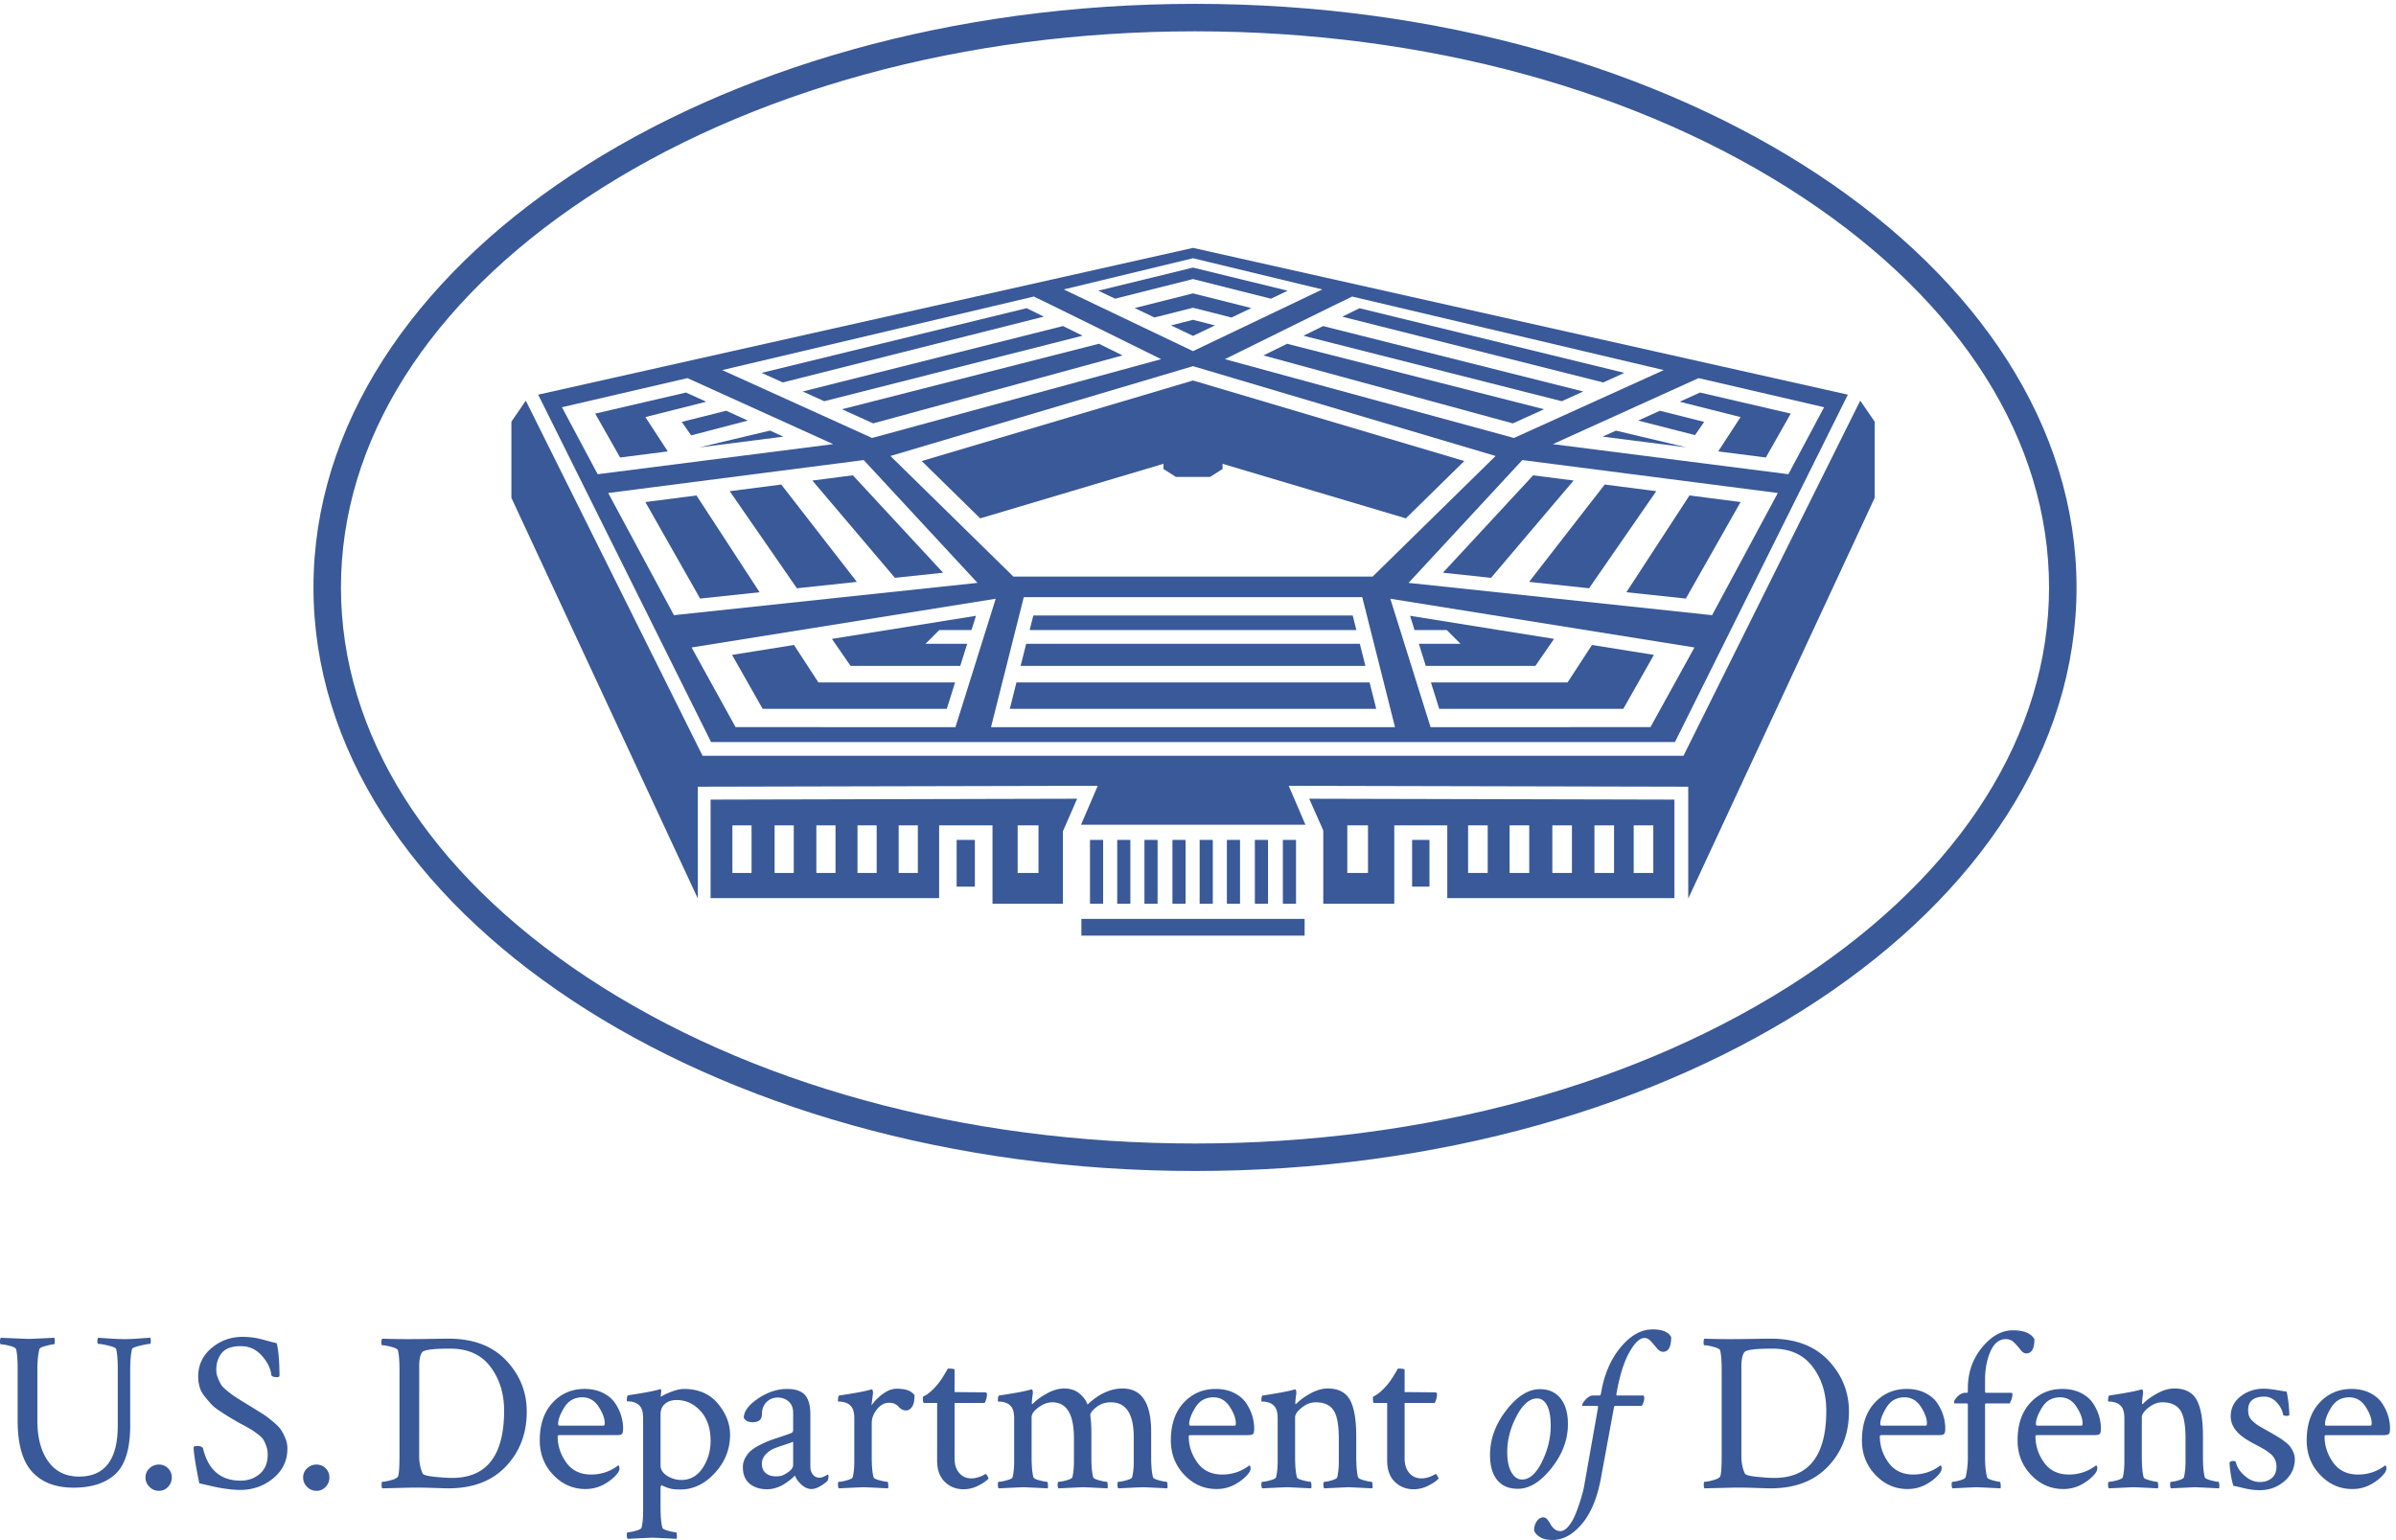 <svg xmlns="http://www.w3.org/2000/svg" width="695.415" height="447.004">
  <path d="M3607.95 1455.71h-42.81v103.88h42.81zm-85.67 0h-42.81v103.88h42.81zm-91.9 0h-42.81v103.88h42.81zm-93.2 0h-42.81v103.88h42.81zm-90.6 0h-42.81v103.88h42.81zm-261.26 0h-45.17v103.88h45.17zm-128.29 162.04 30.72-69.29v-159.88h154.93v171.01h115.67v-158.8h495.67l.02 215.03z" style="fill:#395998;fill-opacity:1;fill-rule:nonzero;stroke:none" transform="matrix(.133 0 0 -.133 0 447.004)"/>
  <path d="M2607.8 3352.53c-1062.44 0-1923.722-570.22-1923.722-1273.63 0-703.4 861.282-1273.619 1923.722-1273.619 1062.45 0 1923.73 570.219 1923.73 1273.619 0 703.41-861.28 1273.63-1923.73 1273.63m0-59.97c502.21 0 973.54-128.94 1327.17-363.07 346.02-229.09 536.58-531.17 536.58-850.59s-190.56-621.49-536.58-850.58c-353.63-234.129-824.96-363.07-1327.17-363.07-502.2 0-973.53 128.941-1327.17 363.07-346.017 229.09-536.575 531.16-536.575 850.58s190.558 621.5 536.575 850.59c353.64 234.13 824.97 363.07 1327.17 363.07" style="fill:#395998;fill-opacity:1;fill-rule:nonzero;stroke:none" transform="matrix(.133 0 0 -.133 0 447.004)"/>
  <path d="M2087.67 1425.88h39.73v101.95h-39.73z" style="fill:#395998;fill-opacity:1;fill-rule:nonzero;stroke:none" transform="matrix(.133 0 0 -.133 0 447.004)"/>
  <path d="M2266.28 1455.71h-45.47v103.88h45.47zm-263.3 0h-41.85v103.88h41.85zm-89.84 0h-41.85v103.88h41.85zm-89.83 0h-41.85v103.88h41.85zm-91.11 0h-41.85v103.88h41.85zm-92.12 0h-41.85v103.88h41.85zm-89.39 160.11-.03-215.03h498.77v158.8h116.46v-171.01h153.62v158.05l31.09 71.12zm1530.86-189.94h37.93v101.95h-37.93zm307.17 965.75 318.05 144.1 273.88-63.56-77.99-146.19zm347.49-373.29-662.39 70.5 248.26 268.03 557.59-71.86zm-134.45-244.29-479.87-.14-87.88 280.31 663.72-106.36zm-1439.13-.14 71.52 283.79h738.62l71.53-283.79zm-557.47.14-95.97 173.81 663.73 106.36-87.89-280.31zm-277.91 510.96 557.59 71.86 248.27-268.03-662.4-70.5zm-100.98 187.16 273.88 63.56 318.05-144.1-513.93-65.65zm1030.83 241.8c-.09-.2-.17-.4-.26-.61.26.61 277.05-136.28 277.05-136.28l-630.79-172-327.04 148.14c227.01 53.58 454.03 107.16 681.04 160.75m346.36 83.4 282.06-68.12-282.06-134.64-282.06 134.64zm660.33-431.62-268.32-263.18h-784.02l-268.32 263.18 660.33 196.05zm367.07 187.47-327.04-148.14-630.79 172s276.8 136.89 277.05 136.28c-.08.21-.17.41-.25.61 227.01-53.59 454.02-107.17 681.03-160.75m-1027.4 266.72L1174.43 2499.6l377.29-758.14H3655.2l377.3 758.14zm-243.57-1464.41v-36.51h487.14v36.51zm198.68 33.05h28.69v139.25h-28.69zm-61.1 0h28.69v139.25h-28.69zm-59.4 0h28.69v139.25h-28.69zm239.29 0h28.7v139.25h-28.7zm-59.4 0h28.7v139.25h-28.7zm181.6 0h28.69v139.25h-28.69zm-61.1 0h28.7v139.25h-28.7zm-359.79 0h28.69v139.25h-28.69z" style="fill:#395998;fill-opacity:1;fill-rule:nonzero;stroke:none" transform="matrix(.133 0 0 -.133 0 447.004)"/>
  <path d="m4059.61 2486.46-7.25-14.26-370.32-744.1-8.27-16.63H1533.15l-8.27 16.63-374.89 753.3-2.57 5.06-31.41-45.79v-166.25l406.84-874.48v244.05l872.74 1.97-36.51-85.01h489.73l-36.51 85.01 871.88-1.97v-244.05l406.83 874.48v166.25z" style="fill:#395998;fill-opacity:1;fill-rule:nonzero;stroke:none" transform="matrix(.133 0 0 -.133 0 447.004)"/>
  <path d="m3614.35 2288.97-112.44 14.49-165.01-212.47 130.87-13.93zm184.07-23.73-111.54 14.38-137.71-211.22 129.78-13.81zm-2270.58-210.67 129.78 13.82-137.71 211.21-111.54-14.37zm727.16-36.85-8.03-31.88h712.99l-8.04 31.88zm348.39 759.21-206.61-50.43 36.56-17.46 170.05 42.87 170.14-42.89 36.57 17.46z" style="fill:#395998;fill-opacity:1;fill-rule:nonzero;stroke:none" transform="matrix(.133 0 0 -.133 0 447.004)"/>
  <path d="m2603.39 2720.65-127.31-32.01 43.23-20.63 84.08 21.31 84.17-21.34 43.23 20.64zm0-57.69-47.92-12.21 47.99-22.91 47.95 22.88zm-1195.02-212.28 132.89 33.5-44.23 20.04-198.13-45.98 54.32-95.78 104.01 13.29zm2445.19-88.2 54.33 95.79-198 45.95-44.28-20.06 132.8-33.48-48.84-74.92zm-966.21 286.78c-13.8-6.77-28.29-13.89-42.88-21.06l563.75-142.91 46.86 21.23zm-78.61-38.62c-18.35-9.03-35.98-17.72-51.54-25.41l544.2-148.33 68.13 30.87zm158.08 77.59c-8.85-4.34-21.91-10.74-37.63-18.44l569.45-143.54 46.17 20.91zm-688.86-18.35c-15.47 7.6-28.33 13.9-37.62 18.44l-578.27-141.14 46.16-20.91zm84.55-41.62c-14.67 7.23-29.11 14.35-42.78 21.07l-567.94-142.79 46.86-21.23zm-525.17-160.47 68.13-30.86 544.2 148.33c-16.35 8.07-33.81 16.69-51.5 25.41zm1689.03-46.72-28.92-13.1 183.04-23.38z" style="fill:#395998;fill-opacity:1;fill-rule:nonzero;stroke:none" transform="matrix(.133 0 0 -.133 0 447.004)"/>
  <path d="m3574.86 2443.04 124.14-31.7 19.94 28.83-96.73 24.32zm-1894.54-21.86-154.02-36.61 183.17 23.4zm-48.31 21.89-123.82-32.32-20.36 29.42 96.83 24.35zm452.22-571.49h-298.29l-53.28 81.72-135.11-21.65 66.78-117.76h401.81l9.39 29.93zm1458.22-57.69 66.79 117.78-55.84 8.95-79.26 12.7-53.3-81.74h-298.15l18.09-57.69zm-553.7 57.69h-770.58l-14.54-57.69h799.66l-7.54 29.93z" style="fill:#395998;fill-opacity:1;fill-rule:nonzero;stroke:none" transform="matrix(.133 0 0 -.133 0 447.004)"/>
  <path d="m2120.05 1985.84 9.75 31.1-314.36-50.37 40.81-58.99h239.26l15.14 48.27h-90.99l29.99 29.99zm847.47-29.99h-728.11l-7-27.76-5.17-20.51h752.44l-4.05 16.06-1.12 4.45zm423.83 10.74-314.23 50.35 9.75-31.1h70.41l29.98-29.99h-90.99l15.14-48.27h239.12l40.79 58.96.16.03zm-1438.4 133.23 105.12 11.19-196.9 212.57-88.39-11.39zm-248.06 203.62-112.45-14.49 146.58-211.9 130.87 13.93zm1443.96-192.43 104.99-11.18 180.17 212.38-88.26 11.37zm-545.39 419.51-592.02-175.77 127.57-125.12L2539 2348.7v-11.28l27.21-17.38h74.5l27.21 17.38v11.28l400-119.07 127.56 125.12zM61.281 438.84c5.262 0 24.375.82 57.321 2.469.66-1.969.992-4.278.992-6.918 0-4.942-.664-7.411-1.977-7.411-3.297 0-9.226-1.16-17.789-3.46-8.574-2.309-13.183-4.622-13.84-6.918q-4.446-17.298-4.445-45.961v-110.2c0-37.23 7.902-66.89 23.719-88.953 15.812-22.078 38.215-33.109 67.207-33.109 56.336 0 84.508 37.062 84.508 111.191v123.551c0 20.09-1.161 34.59-3.461 43.481-.989 2.628-6.672 5.187-17.051 7.66-10.375 2.476-17.715 3.707-21.988 3.707-1.321 0-1.981 1.89-1.981 5.679 0 3.782.66 6.34 1.981 7.661 4.273-.329 12.847-.911 25.695-1.719 12.848-.828 23.723-1.238 32.617-1.238 8.563 0 19.348.488 32.371 1.476 13.008.992 20.668 1.481 22.977 1.481q.991-2.952.992-7.411c0-3.949-.664-5.929-1.977-5.929-3.3 0-10.468-1.321-21.504-3.949-11.039-2.641-16.886-5.122-17.539-7.418-2.64-10.211-3.953-25.532-3.953-45.961V250.559c0-51.079-10.711-86.571-32.121-106.5-21.422-19.938-51.89-29.899-91.422-29.899-39.211 0-69.36 11.531-90.437 34.59-21.09 23.059-31.63 60.289-31.63 111.691v112.18c0 20.43-1.16 35.09-3.46 43.981-.984 2.628-5.684 5.019-14.082 7.168-8.402 2.14-14.75 3.21-19.027 3.21Q.001 426.978 0 433.41c0 3.949.66 6.578 1.977 7.899 37.882-1.649 57.648-2.469 59.304-2.469m264.93-322.949c-5.77 5.757-8.648 12.597-8.648 20.507s2.878 14.582 8.648 20.012c5.762 5.442 12.605 8.16 20.508 8.16 7.91 0 14.578-2.718 20.015-8.16 5.434-5.43 8.157-12.101 8.157-20.012s-2.723-14.75-8.157-20.507c-5.437-5.762-12.105-8.653-20.015-8.653-7.903 0-14.746 2.891-20.508 8.653m106.273 240.418c0 25.371 9.711 46.211 29.157 62.519 19.433 16.313 42.004 24.461 67.703 24.461 7.238 0 14.082-.418 20.508-1.238 6.421-.821 11.691-1.731 15.812-2.711 4.113-.988 10.043-2.559 17.789-4.699 7.738-2.153 14.578-3.871 20.508-5.192 3.957-17.461 5.934-41.019 5.934-70.66 0-2.309-1.657-3.469-4.946-3.469-7.906 0-12.191 1.649-12.844 4.95-1.656 14.492-8.652 28.57-21.007 42.25-12.352 13.671-27.426 20.511-45.215 20.511-19.77 0-33.692-4.953-41.762-14.832-8.078-9.879-12.105-22.078-12.105-36.558 0-6.27 1.148-12.282 3.457-18.051 2.3-5.762 4.609-10.539 6.918-14.328 2.304-3.793 6.504-8.153 12.601-13.09q9.142-7.412 13.344-10.383c2.797-1.98 8.406-5.598 16.805-10.867q12.597-7.91 16.058-9.891c1.645-.98 7.414-4.531 17.297-10.621 9.883-6.101 16.633-10.379 20.266-12.851q5.433-3.705 17.043-13.34 11.613-9.643 16.804-17.047c3.457-4.953 6.75-11.121 9.883-18.531 3.129-7.422 4.696-15.082 4.696-22.993q-.001-39.539-30.887-64.98c-20.594-16.969-44.719-25.449-72.395-25.449-7.91 0-16.308.582-25.207 1.73-8.894 1.16-16.308 2.313-22.234 3.461-5.93 1.149-13.43 2.789-22.485 4.942-9.07 2.136-15.406 3.539-19.031 4.199-8.234 40.527-12.351 66.711-12.351 78.578 0 1.973 2.632 2.961 7.91 2.961q8.889.002 12.351-4.449c11.196-47.442 38.547-71.161 82.032-71.161 16.472 0 30.472 4.938 42.007 14.829q17.298 14.823 17.297 42c0 6.589-.992 12.679-2.968 18.293-1.973 5.589-4.039 10.207-6.172 13.828-2.149 3.629-5.934 7.5-11.367 11.621-5.438 4.109-9.641 7.16-12.602 9.14-2.969 1.981-8.406 5.098-16.309 9.387-7.91 4.281-13.343 7.242-16.308 8.902q-14.34 8.397-20.012 11.86c-3.797 2.301-10.055 6.34-18.781 12.109-8.735 5.75-15.074 10.871-19.028 15.313-3.953 4.449-8.574 9.886-13.835 16.308-5.278 6.43-8.985 13.258-11.118 20.508-2.148 7.242-3.211 14.832-3.211 22.731m237.645-240.418c-5.77 5.757-8.649 12.597-8.649 20.507s2.879 14.582 8.649 20.012c5.762 5.442 12.605 8.16 20.508 8.16 7.91 0 14.578-2.718 20.015-8.16q8.157-8.145 8.157-20.012c0-7.91-2.719-14.75-8.157-20.507-5.437-5.762-12.105-8.653-20.015-8.653-7.903 0-14.746 2.891-20.508 8.653m244.652 262.66V182.859c0-13.839 2.465-26.371 7.41-37.57q1.975-4.933 26.438-7.41c16.309-1.649 28.914-2.469 37.809-2.469 75.772 0 113.662 48.93 113.662 146.77 0 37.558-9.97 69.519-29.9 95.879-19.94 26.351-49.01 39.531-87.22 39.531h-2.472c-35.586 0-55.352-2.641-59.305-7.899-4.289-5.941-6.422-16.312-6.422-31.14m-21.746 59.801c12.52 0 28.414.16 47.692.488 19.269.32 32.035.5 38.296.5 53.697 0 95.537-15.82 125.517-47.442 29.98-31.628 44.98-68.867 44.98-111.687 0-47.781-15.16-87.641-45.47-119.59q-45.464-47.941-125.523-47.941-5.931.001-35.336.992c-19.601.656-35.992.808-49.168.488l-59.793-1.48q-1.486 1.487-1.484 7.41c0 4.609.492 6.922 1.484 6.922 4.274 0 10.622 1.148 19.024 3.457 8.402 2.301 13.422 4.941 15.07 7.91q3.46 5.922 3.461 46.449v186.813c0 19.429-1.156 33.597-3.461 42.488-.984 2.641-5.851 5.101-14.578 7.41-8.73 2.313-15.242 3.461-19.516 3.461-1.324 0-1.976 1.98-1.976 5.93 0 4.281.652 7.082 1.976 8.41 17.125-.668 36.731-.988 58.805-.988M1270.79 311.34c-17.13 0-30.23-7.328-39.28-21.988-9.07-14.661-13.6-26.774-13.6-36.321 0-2.312.99-3.461 2.97-3.461h96.36c1.65 0 2.48 1.641 2.48 4.942q0 15.808-13.35 36.328c-8.89 13.66-20.75 20.5-35.58 20.5m4.95 18.289c15.14 0 28.49-2.891 40.02-8.649 11.53-5.769 20.34-13.179 26.44-22.242 6.09-9.058 10.54-18.289 13.34-27.679 2.8-9.379 4.21-18.7 4.21-27.918 0-6.59-1-10.621-2.97-12.11-1.97-1.48-5.77-2.222-11.36-2.222h-124.54c-2.64 0-3.95-.821-3.95-2.469 0-20.762 6.25-39.871 18.77-57.32 12.52-17.469 30.65-26.2 54.37-26.2 6.91 0 13.5.66 19.76 1.981 6.26 1.308 11.62 2.879 16.06 4.699 4.45 1.801 8.23 3.621 11.37 5.43q4.695 2.713 8.16 5.191l3.45 2.469c1.98 0 2.97-2.149 2.97-6.418 0-2.641-.99-5.613-2.97-8.902-6.59-9.219-16.3-17.54-29.15-24.95-12.85-7.422-26.86-11.121-42.01-11.121-27.35 0-50.82 10.289-70.42 30.879-19.61 20.594-29.4 45.723-29.4 75.371 0 34.59 9.3 61.93 27.92 82.031 18.6 20.098 41.92 30.149 69.93 30.149m200.83-24.219c-10.21 0-18.62-2.719-25.2-8.148-6.6-5.442-9.89-13.274-9.89-23.473V162.59c0-8.899 4.77-16.391 14.33-22.481 9.56-6.097 19.93-9.148 31.13-9.148 19.44 0 34.92 8.73 46.46 26.199 11.53 17.449 17.3 37.059 17.3 58.801 0 27.68-7.34 49.5-21.99 65.488q-22.005 23.96-52.14 23.961m15.81 24.219c31.63 0 56.34-10.629 74.13-31.879s26.69-43.898 26.69-67.949c0-31.633-11.05-59.473-33.11-83.52-22.08-24.051-47.12-36.07-75.12-36.07-4.94 0-9.31.168-13.09.488q-5.685.499-10.14 1.731c-2.96.832-5.27 1.57-6.91 2.23-1.65.649-3.8 1.559-6.43 2.711-2.64 1.149-4.28 1.899-4.94 2.231q-1.98-2.479-1.98-6.422V70.668c0-19.098 1.31-33.758 3.96-43.977.65-2.3 4.94-4.523 12.84-6.671 7.91-2.141 13.51-3.211 16.81-3.211.98 0 1.64-2.047 1.97-6.18.33-4.11.17-6.84-.49-8.149-32.95 1.649-50.58 2.47-52.88 2.47-1.98 0-19.94-.821-53.87-2.47-1.31 1.31-1.97 4.04-1.97 8.149 0 4.133.66 6.18 1.97 6.18q5.94 0 17.55 3.21 11.61 3.223 12.6 6.672c2.3 9.559 3.46 21.09 3.46 34.59v204.11c0 12.839-2.31 21.738-6.92 26.679-3.3 3.95-7.34 6.668-12.11 8.16-4.77 1.481-8.73 2.219-11.86 2.219s-4.69.321-4.69.992c0 7.899.99 12.02 2.97 12.348 34.91 5.27 57.64 9.551 68.19 12.852.33 0 1.15.16 2.47.488.99 0 1.48-.91 1.48-2.719s-.17-4.031-.49-6.672c-.33-2.636-.49-4.117-.49-4.449v-2.961c4.6 3.293 12.27 7 22.97 11.121 10.71 4.11 19.85 6.18 27.43 6.18m178.65-183.59q8.4-7.167 21.75-7.168c13.35-.001 17.46 2.719 25.7 8.149 8.23 5.441 12.35 10.96 12.35 16.558v50.902c-2.64-1.32-9.06-3.628-19.27-6.921-10.21-3.289-18.21-6.18-23.97-8.649-5.77-2.469-11.37-6.59-16.8-12.351-5.44-5.77-8.15-12.438-8.15-20.02 0-8.891 2.79-15.73 8.39-20.5m46.46 183.59c18.12 0 31.13-4.379 39.04-13.098 7.9-8.73 11.86-22.82 11.86-42.25v-114.16c0-6.922 1.81-12.68 5.43-17.301 3.63-4.609 8.57-6.922 14.83-6.922 4.61 0 10.38 2.313 17.3 6.922 1.31 0 1.98-1.32 1.98-3.949 0-4.281-.83-7.742-2.48-10.383q-20.265-17.29-34.59-17.289c-7.58 0-14.82 3.129-21.74 9.379q-10.38 9.392-14.34 19.774c-.33 0-1.56-1.071-3.7-3.211-2.15-2.153-5.03-4.61-8.65-7.411-3.63-2.8-7.83-5.679-12.6-8.652-4.78-2.957-10.38-5.437-16.8-7.406-6.43-1.981-12.94-2.973-19.52-2.973-15.16 0-27.68 4.031-37.56 12.11-9.88 8.07-14.83 20.179-14.83 36.32 0 7.242 1.81 14.09 5.44 20.512 3.62 6.429 7.91 11.687 12.85 15.82 4.94 4.109 11.69 8.309 20.26 12.598 8.57 4.269 15.89 7.48 21.99 9.64 6.09 2.129 14.09 4.852 23.97 8.153 9.88 3.289 16.8 5.757 20.75 7.41 2.97.988 4.45 3.457 4.45 7.406v37.07c0 10.543-3.3 18.692-9.88 24.461-6.6 5.762-14.5 8.653-23.72 8.653-9.89 0-18.12-3.383-24.71-10.133-6.59-6.758-9.88-15.571-9.88-26.438 0-11.531-6.76-17.301-20.27-17.301-9.22 0-15.65 3.129-19.27 9.391 0 14.16 10.38 28.25 31.13 42.25 20.76 14 41.84 21.008 63.26 21.008m239.66.492c19.44 0 32.28-4.781 38.55-14.332 0-11.539-1.82-19.93-5.44-25.199-3.63-5.281-8.07-7.91-13.34-7.91-5.93 0-11.37 2.789-16.31 8.398-4.94 5.602-11.7 8.402-20.26 8.402-10.21 0-19.11-4.781-26.68-14.332-7.59-9.558-11.37-19.609-11.37-30.148v-74.121c0-19.109 1.31-33.777 3.95-43.981.66-2.308 5.02-4.539 13.1-6.679 8.07-2.141 13.75-3.207 17.04-3.207 1 0 1.65-1.981 1.98-5.934.33-3.957.17-6.75-.49-8.398q-49.425 2.47-53.37 2.468c-1.98 0-19.94-.82-53.87-2.468-1.32 1.32-1.98 4.031-1.98 8.148q0 6.183 1.98 6.184c3.96 0 9.8 1.066 17.54 3.207s11.94 4.371 12.61 6.679c2.3 9.543 3.46 21.082 3.46 34.59v93.403q0 19.269-6.93 26.679c-3.29 3.961-7.33 6.68-12.1 8.16-4.78 1.481-8.73 2.231-11.86 2.231-3.14 0-4.7.32-4.7.98 0 7.911.99 12.02 2.97 12.348 34.92 5.27 57.65 9.563 68.2 12.852.32 0 1.14.168 2.47.5 1.31 0 2.14-1.411 2.47-4.2.32-2.8.32-4.863 0-6.179l-2.97-24.711c5.93 8.898 14.09 17.219 24.47 24.961 10.37 7.738 20.66 11.609 30.88 11.609m87.9-31.133h-28.66c-1.65 0-2.48 3.461-2.48 10.383 0 1.969.17 3.129.5 3.457 9.55 4.274 19.93 13 31.13 26.192 3.62 4.281 7.17 9.14 10.63 14.57 3.45 5.441 6.34 10.14 8.65 14.09 2.3 3.961 3.46 6.09 3.46 6.422q14.82 0 14.82-2.461v-48.93c8.57 0 21.58-.09 39.04-.25 17.46-.172 26.69-.242 27.67-.242 2.64 0 3.96-1.489 3.96-4.449 0-5.93-1.65-12.2-4.94-18.782h-65.73V177.91c0-13.18 3.38-23.719 10.13-31.629 6.75-7.902 15.57-11.863 26.44-11.863 9.88 0 20.09 3.133 30.64 9.391.99.66 2.47-.739 4.45-4.2s2.79-5.359 2.47-5.679c-4.94-5.27-12.52-10.461-22.73-15.571-10.22-5.097-20.76-7.66-31.63-7.66-16.48 0-30.23 5.442-41.27 16.313-11.04 10.867-16.55 26.347-16.55 46.457zm277.32 31.633c13.17 0 24.12-3.551 32.86-10.633 8.73-7.09 14.74-15.238 18.04-24.457 24.71 23.391 50.23 35.09 76.59 35.09 41.52 0 62.27-31.633 62.27-94.891v-54.851c0-19.109 1.31-33.777 3.96-43.981.65-2.308 4.94-4.539 12.84-6.679 7.91-2.141 13.51-3.207 16.81-3.207.98 0 1.64-1.981 1.97-5.934.33-3.957.17-6.75-.49-8.398-32.95 1.648-50.58 2.468-52.88 2.468-1.97 0-19.94-.82-53.87-2.468-1.31 1.32-1.97 4.031-1.97 8.148 0 4.121.66 6.184 1.97 6.184 3.96 0 9.81 1.066 17.55 3.207s11.94 4.371 12.6 6.679c2.3 9.543 3.46 20.082 3.46 31.622v55.839c0 50.743-16.64 76.11-49.91 76.11-12.19 0-22.73-3.539-31.63-10.617-8.9-7.09-13.34-12.942-13.34-17.551l.49-1.973v-2.476c1.31-8.243 1.98-20.102 1.98-35.582v-55.84c0-16.149 1.31-29.328 3.95-39.532.66-2.308 4.95-4.539 12.85-6.679 7.91-2.141 13.51-3.207 16.8-3.207.99 0 1.65-1.981 1.98-5.934.32-3.957.16-6.75-.5-8.398-32.94 1.648-50.57 2.468-52.87 2.468-1.98 0-19.94-.82-53.87-2.468-1.32 1.32-1.97 4.031-1.97 8.148 0 4.121.65 6.184 1.97 6.184 3.95 0 9.8 1.066 17.55 3.207 7.73 2.14 11.93 4.371 12.6 6.679 2.3 9.543 3.46 21.082 3.46 34.59v50.403c0 52.39-15.82 78.578-47.44 78.578-9.89 0-19.86-3.707-29.9-11.117-10.06-7.411-15.07-14.582-15.07-21.5v-86.973c0-19.109 1.3-33.777 3.95-43.981.66-2.308 4.94-4.539 12.84-6.679 7.91-2.141 13.51-3.207 16.81-3.207.99 0 1.64-1.981 1.97-5.934.33-3.957.17-6.75-.49-8.398-32.95 1.648-50.57 2.468-52.88 2.468-1.97 0-19.93-.82-53.86-2.468-1.32 1.32-1.98 4.031-1.98 8.148q0 6.183 1.98 6.184c3.95 0 9.8 1.066 17.54 3.207s11.94 4.371 12.6 6.679c2.31 9.543 3.46 21.082 3.46 34.59v93.403c0 12.847-2.31 21.738-6.92 26.679-3.29 3.961-7.33 6.68-12.1 8.16-4.78 1.481-8.74 2.231-11.86 2.231-3.14 0-4.7.32-4.7.98 0 7.911.99 12.02 2.97 12.348 34.92 5.27 57.64 9.563 68.19 12.852.33 0 1.15.168 2.48.5 1.3 0 2.13-1.411 2.46-4.2.33-2.8.33-4.863 0-6.179-1.31-9.223-1.97-15.813-1.97-19.774 0-1.32.32-1.968.99-1.968.32 0 .82.32 1.48.992 7.58 7.898 17.87 15.386 30.89 22.476 13.01 7.082 25.45 10.633 37.31 10.633m325.62-19.281c-17.13 0-30.22-7.328-39.28-21.988-9.07-14.661-13.59-26.774-13.59-36.321 0-2.312.99-3.461 2.96-3.461h96.37c1.64 0 2.47 1.641 2.47 4.942 0 10.539-4.45 22.648-13.34 36.328-8.9 13.66-20.76 20.5-35.59 20.5m4.95 18.289c15.15 0 28.49-2.891 40.03-8.649 11.52-5.769 20.33-13.179 26.43-22.242 6.1-9.058 10.54-18.289 13.35-27.679 2.79-9.379 4.2-18.7 4.2-27.918 0-6.59-.99-10.621-2.97-12.11-1.97-1.48-5.77-2.222-11.36-2.222h-124.54c-2.64 0-3.95-.821-3.95-2.469 0-20.762 6.25-39.871 18.78-57.32 12.51-17.469 30.64-26.2 54.36-26.2 6.92 0 13.5.66 19.76 1.981 6.26 1.308 11.62 2.879 16.06 4.699 4.45 1.801 8.23 3.621 11.37 5.43q4.695 2.713 8.16 5.191l3.46 2.469c1.97 0 2.96-2.149 2.96-6.418 0-2.641-.99-5.613-2.96-8.902-6.6-9.219-16.31-17.54-29.16-24.95-12.85-7.422-26.86-11.121-42-11.121-27.36 0-50.83 10.289-70.43 30.879-19.61 20.594-29.4 45.723-29.4 75.371 0 34.59 9.3 61.93 27.92 82.031q27.915 30.148 69.93 30.149m244.45.992c23.06 0 39.21-8.242 48.43-24.723 9.22-16.468 13.84-43.148 13.84-80.046v-44.973c0-19.109 1.31-33.777 3.95-43.981.66-2.308 4.94-4.539 12.85-6.679s13.51-3.207 16.8-3.207c.99 0 1.65-1.981 1.98-5.934.32-3.957.17-6.75-.49-8.398-32.95 1.648-50.58 2.468-52.88 2.468-.66 0-17.96-.82-51.89-2.468-1.32 1.32-1.98 4.031-1.98 8.148q0 6.183 1.98 6.184c3.95 0 9.47 1.066 16.55 3.207 7.09 2.14 10.96 4.371 11.62 6.679 2.3 9.543 3.46 21.082 3.46 34.59v49.422c0 30.629-3.96 51.551-11.86 62.762-7.91 11.187-20.76 16.797-38.55 16.797-10.55 0-20.68-3.879-30.39-11.61q-14.58-11.623-14.58-21.007v-86.973c0-19.109 1.31-33.777 3.95-43.981.66-2.308 4.95-4.539 12.85-6.679 7.91-2.141 13.51-3.207 16.81-3.207.98 0 1.64-1.981 1.97-5.934.33-3.957.16-6.75-.49-8.398-32.95 1.648-50.58 2.468-52.88 2.468-1.98 0-19.94-.82-53.87-2.468-1.31 1.32-1.97 4.031-1.97 8.148 0 4.121.66 6.184 1.97 6.184 3.96 0 9.81 1.066 17.55 3.207s11.94 4.371 12.6 6.679c2.3 9.543 3.46 21.082 3.46 34.59v93.403c0 12.847-2.31 21.738-6.92 26.679-3.3 3.961-7.34 6.68-12.11 8.16s-8.73 2.231-11.86 2.231-4.69.32-4.69.98c0 7.911.99 12.02 2.96 12.348 34.92 5.27 57.65 9.563 68.2 12.852.32 0 1.15.168 2.47.5 1.31 0 2.14-1.411 2.47-4.2.33-2.8.33-4.863 0-6.179-1.32-9.223-1.97-15.813-1.97-19.774 0-1.32.32-1.968.98-1.968.33 0 .82.32 1.48.992 7.58 7.898 17.87 15.386 30.89 22.476 13.01 7.082 25.45 10.633 37.31 10.633m129.77-31.633h-28.66c-1.65 0-2.47 3.461-2.47 10.383 0 1.969.16 3.129.49 3.457 9.56 4.274 19.93 13 31.14 26.192q5.43 6.423 10.62 14.57c3.46 5.441 6.34 10.14 8.65 14.09 2.3 3.961 3.46 6.09 3.46 6.422 9.88 0 14.83-.821 14.83-2.461v-48.93c8.56 0 21.57-.09 39.04-.25 17.46-.172 26.68-.242 27.67-.242 2.64 0 3.95-1.489 3.95-4.449 0-5.93-1.65-12.2-4.94-18.782h-65.72V177.91c0-13.18 3.37-23.719 10.13-31.629 6.75-7.902 15.57-11.863 26.44-11.863 9.88 0 20.09 3.133 30.64 9.391.98.66 2.47-.739 4.45-4.2 1.97-3.461 2.79-5.359 2.46-5.679-4.94-5.27-12.52-10.461-22.73-15.571-10.21-5.097-20.75-7.66-31.62-7.66-16.48 0-30.24 5.442-41.27 16.313-11.04 10.867-16.56 26.347-16.56 46.457zm327.26 9.883c-16.48 0-31.47-12.93-44.98-38.793-13.51-25.867-20.26-51.816-20.26-77.84q0-28.661 9.15-44.468c6.09-10.551 13.75-15.821 22.98-15.821 16.47 0 31.05 12.93 43.73 38.789 12.68 25.871 19.02 51.973 19.02 78.332 0 19.442-2.63 34.27-7.9 44.481-5.28 10.211-12.53 15.32-21.74 15.32m5.92 20.258c19.44 0 34.51-6.75 45.23-20.258 10.7-13.512 16.05-32.121 16.05-55.84 0-33.941-11.94-65.98-35.83-96.121-23.88-30.148-48.35-45.219-73.38-45.219-19.77 0-34.84 6.43-45.22 19.27-10.37 12.848-15.56 31.141-15.56 54.859 0 34.258 11.86 66.719 35.58 97.36 23.72 30.629 48.1 45.949 73.13 45.949m246.1 130.473c21.08 0 34.6-5.614 40.53-16.801q0-32.133-17.79-32.133c-4.62 0-8.99 2.473-13.1 7.41a920 920 0 0 1-12.85 15.082c-4.45 5.102-9.31 7.66-14.58 7.66-10.55 0-21.74-10.8-33.6-32.371-11.86-21.578-21.09-51.64-27.68-90.187v-.992c0-1.321.5-1.981 1.48-1.981h56.84c1.64 0 2.47-1.969 2.47-5.918 0-5.281-1.82-10.883-5.44-16.801h-57.81c-1.66 0-2.65-1.332-2.97-3.961l-27.18-147.757c-7.91-45.793-21.83-80.711-41.76-104.774C3433.06 12.04 3411.4 0 3388.01 0c-11.52 0-20.58 2.07-27.18 6.18-6.58 4.129-10.87 8.82-12.84 14.09-.33 7.582 1.48 14.332 5.43 20.261 3.96 5.93 8.9 8.887 14.83 8.887 2.96 0 5.77-1.547 8.4-4.688 2.64-3.128 4.94-6.59 6.92-10.378 1.98-3.782 4.86-7.243 8.65-10.383 3.79-3.117 7.99-4.688 12.6-4.688 6.25 0 12.51 3.867 18.78 11.61 6.25 7.738 11.61 17.468 16.06 29.16 4.45 11.699 8.23 22.808 11.36 33.347 3.13 10.551 5.36 19.942 6.67 28.172l29.66 167.539v.981c0 1.648-.5 2.48-1.49 2.48h-32.12c-.66 0-.99.489-.99 1.481 0 2.961 2.63 7.238 7.91 12.847 5.26 5.602 10.54 8.391 15.81 8.391h14.33c1.32 0 2.31 1.492 2.97 4.449 6.59 40.532 20.75 73.961 42.5 100.321 21.75 26.363 45.13 39.543 70.17 39.543m193.69-81.051V182.859c0-13.839 2.47-26.371 7.41-37.57 1.32-3.289 10.13-5.758 26.44-7.41 16.31-1.649 28.91-2.469 37.81-2.469 75.77 0 113.66 48.93 113.66 146.77 0 37.558-9.97 69.519-29.9 95.879-19.93 26.351-49.01 39.531-87.22 39.531h-2.47c-35.59 0-55.35-2.641-59.31-7.899-4.28-5.941-6.42-16.312-6.42-31.14m-21.74 59.801c12.51 0 28.41.16 47.69.488 19.27.32 32.03.5 38.3.5 53.69 0 95.53-15.82 125.51-47.442 29.98-31.628 44.98-68.867 44.98-111.687 0-47.781-15.16-87.641-45.47-119.59q-45.465-47.941-125.52-47.941c-3.95 0-15.74.332-35.34.992-19.6.656-35.99.808-49.17.488l-59.79-1.48c-.99.992-1.48 3.461-1.48 7.41 0 4.609.49 6.922 1.48 6.922 4.28 0 10.62 1.148 19.02 3.457 8.41 2.301 13.43 4.941 15.08 7.91 2.3 3.949 3.46 19.43 3.46 46.449v186.813c0 19.429-1.16 33.597-3.46 42.488-.99 2.641-5.86 5.101-14.58 7.41-8.73 2.313-15.24 3.461-19.52 3.461-1.32 0-1.98 1.98-1.98 5.93q0 6.42 1.98 8.41c17.12-.668 36.73-.988 58.81-.988m377.75-127.012c-17.13 0-30.23-7.328-39.28-21.988-9.07-14.661-13.6-26.774-13.6-36.321 0-2.312 1-3.461 2.97-3.461h96.37c1.64 0 2.47 1.641 2.47 4.942q0 15.808-13.35 36.328c-8.89 13.66-20.75 20.5-35.58 20.5m4.95 18.289c15.14 0 28.49-2.891 40.02-8.649 11.53-5.769 20.34-13.179 26.44-22.242 6.09-9.058 10.54-18.289 13.34-27.679 2.8-9.379 4.21-18.7 4.21-27.918 0-6.59-.99-10.621-2.97-12.11-1.97-1.48-5.77-2.222-11.36-2.222h-124.54c-2.64 0-3.95-.821-3.95-2.469 0-20.762 6.25-39.871 18.77-57.32 12.52-17.469 30.65-26.2 54.37-26.2 6.91 0 13.5.66 19.76 1.981 6.26 1.308 11.62 2.879 16.06 4.699 4.45 1.801 8.23 3.621 11.37 5.43q4.695 2.713 8.16 5.191l3.45 2.469c1.98 0 2.97-2.149 2.97-6.418 0-2.641-.99-5.613-2.97-8.902-6.59-9.219-16.3-17.54-29.15-24.95-12.85-7.422-26.86-11.121-42.01-11.121-27.35 0-50.82 10.289-70.42 30.879-19.61 20.594-29.4 45.723-29.4 75.371 0 34.59 9.3 61.93 27.92 82.031q27.915 30.148 69.93 30.149m231.59 127.992q35.58 0 46.95-19.269 0-31.142-17.79-31.141c-4.29 0-8.4 2.551-12.36 7.66q-5.925 7.665-13.59 15.57c-5.11 5.27-11.29 7.911-18.53 7.911-14.5 0-25.7-8.903-33.6-26.692-7.91-17.789-11.86-38.719-11.86-62.762v-25.199c0-1.66.81-2.469 2.47-2.469h54.85c1.65 0 2.47-1.16 2.47-3.46 0-5.27-1.97-11.872-5.93-19.77h-50.9c-1.97 0-2.96-.988-2.96-2.969V180.879c0-17.801 1.48-32.461 4.45-43.981.65-2.308 4.69-4.539 12.1-6.679s12.6-3.207 15.57-3.207c.99 0 1.65-1.981 1.98-5.934.32-3.957.16-6.75-.5-8.398-32.94 1.648-50.58 2.468-52.87 2.468-1 0-18.29-.82-51.9-2.468-.66.66-1.15 2.218-1.48 4.691-.33 2.481-.33 4.699 0 6.68.33 1.969.82 2.961 1.48 2.961 3.96 0 9.56 1.066 16.81 3.207 7.24 2.14 11.19 4.371 11.86 6.679 3.29 12.84 4.94 27.5 4.94 43.981v113.66c0 2.301-.83 3.461-2.47 3.461h-26.19c-.99 0-1.49.988-1.49 2.961 0 2.969 2.63 7.09 7.91 12.359 5.26 5.258 10.87 7.91 16.81 7.91h2.96c1.64 0 2.47.989 2.47 2.961v6.43c0 34.59 10.29 64.399 30.89 89.438 20.58 25.043 43.07 37.562 67.45 37.562m103.05-146.281c-17.13 0-30.23-7.328-39.29-21.988s-13.59-26.774-13.59-36.321c0-2.312.99-3.461 2.97-3.461h96.36c1.65 0 2.48 1.641 2.48 4.942q0 15.808-13.35 36.328c-8.89 13.66-20.75 20.5-35.58 20.5m4.94 18.289c15.15 0 28.5-2.891 40.03-8.649 11.53-5.769 20.34-13.179 26.44-22.242 6.09-9.058 10.54-18.289 13.34-27.679 2.8-9.379 4.2-18.7 4.2-27.918 0-6.59-.99-10.621-2.96-12.11q-2.97-2.221-11.37-2.222h-124.53c-2.64 0-3.95-.821-3.95-2.469 0-20.762 6.25-39.871 18.77-57.32q18.78-26.202 54.36-26.2 10.38 0 19.77 1.981c6.25 1.308 11.62 2.879 16.06 4.699 4.45 1.801 8.23 3.621 11.37 5.43 3.12 1.808 5.85 3.539 8.15 5.191l3.46 2.469c1.98 0 2.97-2.149 2.97-6.418 0-2.641-.99-5.613-2.97-8.902-6.59-9.219-16.3-17.54-29.15-24.95-12.85-7.422-26.86-11.121-42.01-11.121-27.35 0-50.82 10.289-70.42 30.879-19.61 20.594-29.41 45.723-29.41 75.371 0 34.59 9.31 61.93 27.93 82.031 18.6 20.098 41.92 30.149 69.92 30.149m244.46.992c23.05 0 39.2-8.242 48.43-24.723 9.22-16.468 13.84-43.148 13.84-80.046v-44.973c0-19.109 1.31-33.777 3.95-43.981.66-2.308 4.94-4.539 12.85-6.679s13.51-3.207 16.8-3.207c.99 0 1.65-1.981 1.98-5.934.32-3.957.16-6.75-.5-8.398-32.94 1.648-50.57 2.468-52.87 2.468-.67 0-17.97-.82-51.89-2.468-1.32 1.32-1.98 4.031-1.98 8.148q0 6.183 1.98 6.184c3.95 0 9.46 1.066 16.55 3.207 7.08 2.14 10.95 4.371 11.62 6.679 2.29 9.543 3.45 21.082 3.45 34.59v49.422c0 30.629-3.95 51.551-11.86 62.762-7.9 11.187-20.75 16.797-38.54 16.797-10.55 0-20.68-3.879-30.4-11.61-9.72-7.75-14.57-14.75-14.57-21.007v-86.973c0-19.109 1.31-33.777 3.95-43.981.66-2.308 4.94-4.539 12.85-6.679s13.5-3.207 16.8-3.207c.99 0 1.65-1.981 1.98-5.934.32-3.957.16-6.75-.5-8.398-32.94 1.648-50.57 2.468-52.87 2.468-1.98 0-19.94-.82-53.87-2.468-1.32 1.32-1.98 4.031-1.98 8.148q0 6.183 1.98 6.184c3.95 0 9.8 1.066 17.55 3.207 7.73 2.14 11.93 4.371 12.6 6.679 2.3 9.543 3.46 21.082 3.46 34.59v93.403c0 12.847-2.31 21.738-6.92 26.679-3.3 3.961-7.34 6.68-12.11 8.16-4.78 1.481-8.73 2.231-11.86 2.231-3.14 0-4.7.32-4.7.98 0 7.911.99 12.02 2.97 12.348 34.92 5.27 57.65 9.563 68.19 12.852.33 0 1.16.168 2.48.5 1.31 0 2.14-1.411 2.47-4.2.32-2.8.32-4.863 0-6.179q-1.98-13.834-1.98-19.774c0-1.32.32-1.968.99-1.968.33 0 .82.32 1.48.992 7.58 7.898 17.87 15.386 30.89 22.476 13.01 7.082 25.45 10.633 37.31 10.633m194.5-.5c7.24 0 16.38-.91 27.43-2.711 11.03-1.82 18.69-3.058 22.97-3.711 3.29-15.16 5.27-31.961 5.93-50.41q0-2.47-6.42-2.469c-4.62 0-7.09 1.149-7.42 3.461-1.65 9.219-6.34 17.949-14.08 26.188-7.74 8.23-16.55 12.359-26.44 12.359-23.72 0-35.58-9.726-35.58-29.156 0-4.942.66-9.32 1.98-13.102 1.31-3.789 3.86-7.41 7.66-10.871 3.78-3.461 6.67-5.929 8.65-7.41 1.97-1.488 6.34-4.129 13.09-7.91q10.125-5.685 12.6-7.168c1.32-.66 5.19-2.891 11.62-6.672 6.42-3.789 10.95-6.508 13.59-8.148 2.63-1.653 6.5-4.45 11.61-8.403 5.11-3.957 8.81-7.5 11.12-10.629 2.3-3.129 4.53-7.089 6.67-11.859q3.21-7.171 3.21-14.582c0-19.438-7.58-35.656-22.73-48.68-15.16-13.008-32.94-19.508-53.37-19.508-6.92 0-13.26.411-19.03 1.231-5.77.828-12.6 2.219-20.51 4.199-7.9 1.981-14 3.289-18.28 3.961-1.98 5.258-3.88 13.5-5.69 24.699s-2.71 20.102-2.71 26.692c2.63 1.976 4.61 2.957 5.93 2.957 4.94 0 7.57-.981 7.9-2.957 1.98-9.883 8.16-19.524 18.54-28.91 10.38-9.391 21.66-14.09 33.85-14.09q15.81 0 25.95 8.66c6.74 5.746 10.12 14.078 10.12 24.949q0 8.398-3.21 15.57c-2.14 4.77-5.6 9.047-10.37 12.84-4.78 3.789-9.23 6.93-13.35 9.391-4.12 2.476-9.97 5.687-17.54 9.637-7.59 3.961-13.18 7.082-16.8 9.39-25.7 14.832-38.55 32.449-38.55 52.879 0 17.793 7.17 32.281 21.5 43.492q21.495 16.8 50.16 16.801m187.02-18.781c-17.13 0-30.22-7.328-39.28-21.988-9.07-14.661-13.59-26.774-13.59-36.321 0-2.312.99-3.461 2.96-3.461h96.37c1.64 0 2.47 1.641 2.47 4.942 0 10.539-4.45 22.648-13.34 36.328-8.9 13.66-20.76 20.5-35.59 20.5m4.95 18.289c15.15 0 28.49-2.891 40.03-8.649 11.52-5.769 20.33-13.179 26.43-22.242 6.1-9.058 10.54-18.289 13.35-27.679 2.79-9.379 4.2-18.7 4.2-27.918 0-6.59-.99-10.621-2.97-12.11-1.97-1.48-5.77-2.222-11.36-2.222h-124.54c-2.64 0-3.95-.821-3.95-2.469 0-20.762 6.25-39.871 18.77-57.32 12.52-17.469 30.65-26.2 54.37-26.2 6.92 0 13.5.66 19.76 1.981 6.26 1.308 11.62 2.879 16.06 4.699 4.45 1.801 8.23 3.621 11.37 5.43q4.695 2.713 8.16 5.191l3.46 2.469c1.97 0 2.96-2.149 2.96-6.418 0-2.641-.99-5.613-2.96-8.902-6.6-9.219-16.31-17.54-29.16-24.95-12.85-7.422-26.86-11.121-42.01-11.121-27.35 0-50.82 10.289-70.42 30.879-19.61 20.594-29.4 45.723-29.4 75.371 0 34.59 9.3 61.93 27.92 82.031q27.915 30.148 69.93 30.149" style="fill:#395998;fill-opacity:1;fill-rule:nonzero;stroke:none" transform="matrix(.133 0 0 -.133 0 447.004)"/>
</svg>

